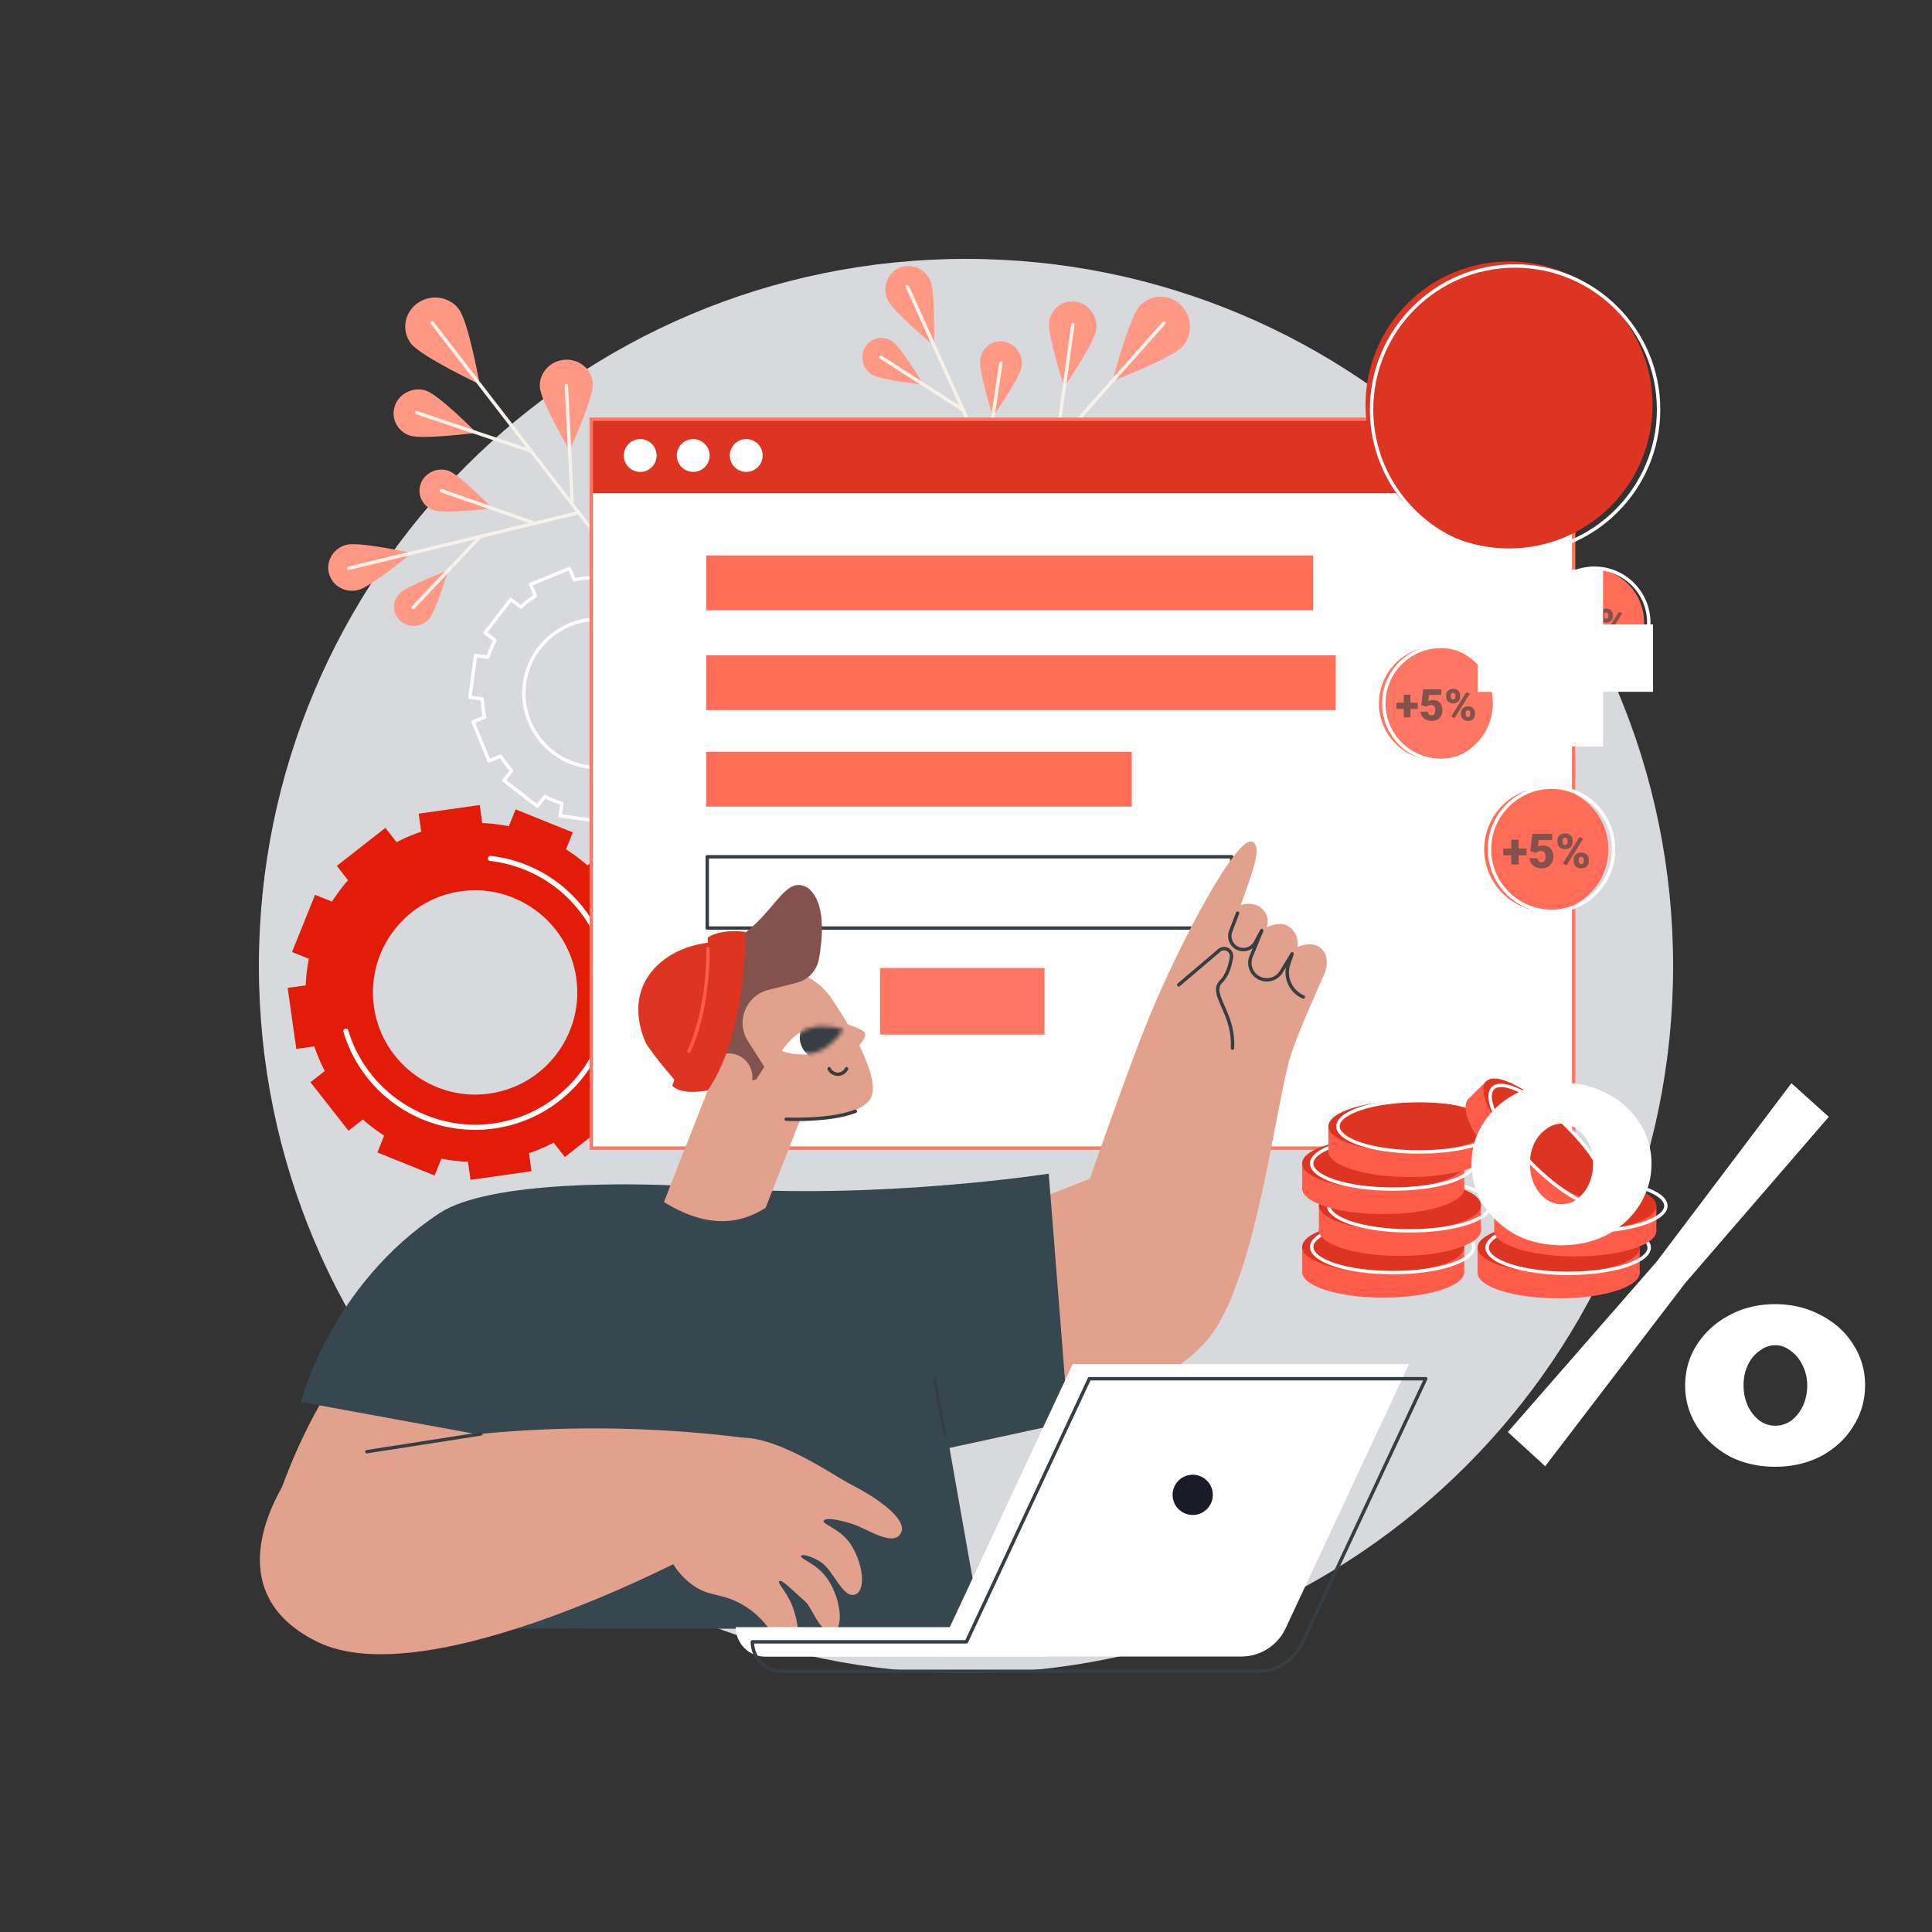 <svg xmlns="http://www.w3.org/2000/svg" width="470" height="470" fill="none"><rect width="100%" height="100%" fill="#333333" stroke="none"/><path fill="#D8D9DC" d="M235 407.02c95.005 0 172.02-77.016 172.02-172.02S330.005 62.98 235 62.98c-95.004 0-172.02 77.016-172.02 172.02S139.997 407.02 235 407.02Z"/><path fill="#fff" d="M146.432 200.267c-.019 0-.038 0-.057-.004l-10.159-1.376a.413.413 0 0 1-.355-.466l.361-2.662a28.304 28.304 0 0 1-3.531-1.476l-1.643 2.124a.415.415 0 0 1-.581.076l-8.11-6.272a.42.42 0 0 1-.158-.275.422.422 0 0 1 .082-.306l1.647-2.13a29.142 29.142 0 0 1-2.316-3.042l-2.491 1.021a.416.416 0 0 1-.541-.226l-3.888-9.486a.417.417 0 0 1 .225-.542l2.484-1.019a28.432 28.432 0 0 1-.483-3.795l-2.662-.361a.416.416 0 0 1-.356-.467l1.376-10.159a.415.415 0 0 1 .467-.355l2.662.361a28.392 28.392 0 0 1 1.476-3.531l-2.125-1.641a.424.424 0 0 1-.158-.275.423.423 0 0 1 .083-.306l6.272-8.111a.418.418 0 0 1 .581-.075l2.13 1.647a28.882 28.882 0 0 1 3.041-2.316l-1.02-2.491a.417.417 0 0 1 0-.318.417.417 0 0 1 .225-.223l9.487-3.888a.415.415 0 0 1 .541.225l1.019 2.484a28.447 28.447 0 0 1 3.796-.483l.361-2.662a.415.415 0 0 1 .466-.356l10.16 1.376a.417.417 0 0 1 .355.467l-.361 2.662c1.205.411 2.389.906 3.531 1.476l1.641-2.125a.42.42 0 0 1 .274-.158.426.426 0 0 1 .307.083l8.11 6.272a.42.42 0 0 1 .158.274.426.426 0 0 1-.083.307l-1.647 2.13c.837.96 1.615 1.979 2.316 3.041l2.491-1.02a.416.416 0 0 1 .542.225l3.888 9.487a.416.416 0 0 1-.226.541l-2.483 1.019c.246 1.252.408 2.527.483 3.796l2.662.361a.415.415 0 0 1 .355.466l-1.376 10.159a.413.413 0 0 1-.466.356l-2.662-.361a28.66 28.66 0 0 1-1.476 3.53l2.124 1.642a.416.416 0 0 1 .076.581l-6.272 8.11a.416.416 0 0 1-.581.075l-2.13-1.647a28.593 28.593 0 0 1-3.042 2.316l1.021 2.491a.414.414 0 0 1-.226.542l-9.486 3.888a.417.417 0 0 1-.542-.226l-1.019-2.483a28.39 28.39 0 0 1-3.795.483l-.361 2.662a.414.414 0 0 1-.412.359h.004Zm-9.693-2.147 9.337 1.265.352-2.59a.415.415 0 0 1 .391-.359 27.637 27.637 0 0 0 4.35-.555.416.416 0 0 1 .469.248l.99 2.418 8.72-3.574-.993-2.423a.415.415 0 0 1 .16-.506 28.075 28.075 0 0 0 3.487-2.655.415.415 0 0 1 .53-.019l2.072 1.602 5.764-7.454-2.066-1.598a.413.413 0 0 1-.115-.517 27.577 27.577 0 0 0 1.692-4.046.417.417 0 0 1 .45-.282l2.59.352 1.266-9.338-2.591-.352a.415.415 0 0 1-.359-.391 27.652 27.652 0 0 0-.555-4.35.413.413 0 0 1 .249-.468l2.417-.991-3.574-8.719-2.423.992a.414.414 0 0 1-.506-.16 28.119 28.119 0 0 0-2.654-3.487.414.414 0 0 1-.019-.53l1.602-2.072-7.455-5.764-1.598 2.066a.413.413 0 0 1-.517.115 27.832 27.832 0 0 0-4.045-1.692.415.415 0 0 1-.282-.449l.351-2.591-9.338-1.265-.351 2.59a.415.415 0 0 1-.391.359c-1.455.068-2.92.256-4.351.555a.415.415 0 0 1-.468-.248l-.99-2.418-8.72 3.574.993 2.423a.415.415 0 0 1-.16.506 28.272 28.272 0 0 0-3.487 2.655.415.415 0 0 1-.531.018l-2.071-1.601-5.764 7.454 2.068 1.598c.157.122.206.34.114.517a27.797 27.797 0 0 0-1.692 4.046.413.413 0 0 1-.449.282l-2.591-.352-1.265 9.338 2.591.352a.416.416 0 0 1 .359.391c.067 1.455.255 2.919.554 4.35a.413.413 0 0 1-.248.468l-2.418.991 3.574 8.719 2.424-.992a.411.411 0 0 1 .505.159 28.16 28.16 0 0 0 2.655 3.488.415.415 0 0 1 .019.53l-1.602 2.072 7.454 5.764 1.598-2.068a.413.413 0 0 1 .517-.115 27.567 27.567 0 0 0 4.046 1.69c.19.062.308.252.282.45l-.352 2.59-.001.004Zm8.798-10.983c-1.036 0-2.081-.086-3.128-.263-9.562-1.608-16.276-10.421-15.281-20.067.528-5.135 3.078-9.68 7.176-12.801 4.098-3.121 9.159-4.369 14.248-3.514 9.562 1.607 16.276 10.421 15.281 20.067-.528 5.134-3.077 9.68-7.176 12.801-3.256 2.48-7.118 3.777-11.12 3.777Zm-.111-36.077c-3.822 0-7.511 1.239-10.62 3.606-3.914 2.981-6.349 7.322-6.855 12.227-.949 9.212 5.462 17.629 14.593 19.165 4.862.818 9.695-.374 13.609-3.356 3.914-2.982 6.349-7.322 6.855-12.226.949-9.212-5.462-17.628-14.593-19.164-1-.168-1.998-.252-2.989-.252Z"/><path fill="#E21C08" d="m101.85 197.945.62 4.388a40.76 40.76 0 0 0-5.991 2.55l-2.73-3.486-11.81 9.248 2.735 3.493a41.434 41.434 0 0 0-3.91 5.2l-4.117-1.656-5.606 13.912 4.107 1.652a40.878 40.878 0 0 0-.783 6.462l-4.388.622 2.101 14.846 4.388-.622a40.919 40.919 0 0 0 2.548 5.99l-3.488 2.73 9.246 11.804 3.495-2.737a41.58 41.58 0 0 0 5.2 3.908l-1.658 4.117 13.912 5.599 1.654-4.108c2.11.427 4.27.692 6.464.782l.62 4.386 14.85-2.107-.62-4.388a40.912 40.912 0 0 0 5.992-2.549l2.729 3.485 11.81-9.247-2.735-3.493a41.475 41.475 0 0 0 3.91-5.201l4.118 1.657 5.606-13.912-4.108-1.653c.429-2.109.694-4.267.784-6.461l4.388-.623-2.102-14.846-4.388.622a40.838 40.838 0 0 0-2.547-5.989l3.487-2.73-9.246-11.805-3.495 2.738a41.578 41.578 0 0 0-5.2-3.909l1.658-4.117-13.912-5.599-1.654 4.108a41.04 41.04 0 0 0-6.463-.782l-.621-4.386-14.85 2.107Zm11.054 18.783c12.944-1.417 24.924 7.586 27.159 20.41 2.468 14.16-7.514 27.435-21.808 28.999-12.944 1.417-24.923-7.586-27.158-20.41-2.469-14.16 7.514-27.434 21.807-28.999Z"/><path fill="#fff" d="M115.563 274.858a33.406 33.406 0 0 1-18.138-5.35c-6.685-4.324-11.615-10.886-13.876-18.475a.621.621 0 0 1 1.19-.356c4.075 13.672 16.901 22.933 30.892 22.935 1.475 0 2.964-.104 4.457-.314 17.574-2.493 29.847-18.815 27.362-36.384-2.055-14.516-13.653-25.809-28.204-27.459a.621.621 0 1 1 .141-1.235c15.115 1.714 27.16 13.443 29.296 28.521 2.583 18.247-10.165 35.199-28.418 37.788a33.48 33.48 0 0 1-4.7.333l-.002-.004Z"/><path fill="#FF9986" d="M80.01 139.415c-.753-3.047 1.193-6.138 4.348-6.899 3.152-.763 15.835 2.019 15.835 2.019s-9.959 8.257-13.111 9.02c-3.153.763-6.32-1.09-7.073-4.138v-.002Z"/><path fill="#F7F1EB" d="M84.884 138.652a.415.415 0 0 1-.096-.818l55.78-13.489a.415.415 0 1 1 .193.807l-55.78 13.489a.465.465 0 0 1-.097.011Z"/><path fill="#FF9986" d="M97.4 151.07c-1.962-1.741-2.08-4.708-.264-6.627 1.816-1.922 11.891-5.665 11.891-5.665s-2.97 10.045-4.786 11.965c-1.817 1.921-4.88 2.066-6.842.327Z"/><path fill="#F7F1EB" d="M100.522 148.182a.415.415 0 0 1-.301-.699l16.326-17.257a.416.416 0 0 1 .587-.017.418.418 0 0 1 .017.587l-16.326 17.256a.41.41 0 0 1-.301.13h-.002Z"/><path fill="#FF9986" d="M105.476 124.122c2.72.949 14.31-.436 14.31-.436s-7.935-8.201-10.656-9.15c-2.72-.95-5.743.426-6.753 3.074-1.009 2.647.378 5.561 3.097 6.51l.002.002Z"/><path fill="#F7F1EB" d="M129.894 127.63a.438.438 0 0 1-.137-.023l-22.524-7.862a.416.416 0 0 1-.256-.528.413.413 0 0 1 .528-.254l22.525 7.862a.414.414 0 0 1-.136.807v-.002Z"/><path fill="#FF9986" d="M111.595 75.148c2.374 3.078 5.1 18.349 5.1 18.349s-14.316-6.817-16.69-9.895c-2.375-3.077-1.704-7.463 1.496-9.798s7.719-1.734 10.094 1.344Z"/><path fill="#F7F1EB" d="M147.159 133.396a.42.42 0 0 1-.329-.162l-41.988-54.42a.414.414 0 1 1 .656-.506l41.988 54.42a.414.414 0 0 1-.329.668h.002Z"/><path fill="#FF9986" d="M103.703 95.055c3.094 1.038 12.201 10.22 12.201 10.22s-13.111 1.724-16.206.684c-3.094-1.038-4.707-4.322-3.602-7.332 1.106-3.011 4.51-4.61 7.605-3.572h.002Z"/><path fill="#F7F1EB" d="M129.228 110.161a.403.403 0 0 1-.132-.023l-27.809-9.332a.414.414 0 0 1 .263-.786l27.809 9.333a.414.414 0 0 1-.131.806v.002Z"/><path fill="#FF9986" d="M131.324 94.123c.173 3.45 7.244 15.461 7.244 15.461s5.826-12.756 5.653-16.206c-.173-3.45-3.202-6.08-6.762-5.873-3.561.205-6.308 3.17-6.135 6.62v-.002Z"/><path fill="#F7F1EB" d="M139.212 122.821a.415.415 0 0 1-.414-.393l-1.436-28.57a.414.414 0 1 1 .827-.042l1.436 28.57a.414.414 0 0 1-.393.435h-.02Z"/><path fill="#FF9986" d="M218.683 65.191c2.856-1.306 6.253.032 7.589 2.987 1.337 2.958.963 15.935.963 15.935s-9.966-8.247-11.303-11.203c-1.336-2.957-.105-6.412 2.751-7.719Z"/><path fill="#F7F1EB" d="M244.384 122.469a.413.413 0 0 1-.378-.244l-23.635-52.294a.417.417 0 0 1 .206-.55.417.417 0 0 1 .549.207l23.636 52.295a.417.417 0 0 1-.378.586Z"/><path fill="#FF9986" d="M210.47 84.444c1.344-2.25 4.238-2.92 6.464-1.49 2.226 1.426 7.777 10.627 7.777 10.627s-10.421-1.05-12.647-2.476c-2.225-1.427-2.938-4.41-1.594-6.66Z"/><path fill="#F7F1EB" d="M234.289 100.142a.403.403 0 0 1-.224-.066l-19.994-12.829a.418.418 0 0 1-.126-.573.418.418 0 0 1 .574-.126l19.994 12.83c.191.123.248.379.126.573a.41.41 0 0 1-.35.189v.002Z"/><path fill="#FF9986" d="M238.45 87.366c-.427 2.848 3.091 13.98 3.091 13.98s6.58-9.323 7.006-12.172c.427-2.848-1.488-5.563-4.277-6.063-2.788-.498-5.393 1.407-5.82 4.255Z"/><path fill="#F7F1EB" d="M239.957 112.347c-.02 0-.041 0-.062-.003a.415.415 0 0 1-.347-.472l3.532-23.594a.414.414 0 1 1 .82.124l-3.533 23.594a.414.414 0 0 1-.41.353v-.002Z"/><path fill="#FF9986" d="M287.709 84.262c-2.581 2.904-17.078 8.426-17.078 8.426s4.032-15.335 6.614-18.24c2.581-2.904 7.016-3.062 9.905-.353 2.89 2.71 3.14 7.262.559 10.167Z"/><path fill="#F7F1EB" d="M237.503 130.384a.414.414 0 0 1-.308-.69l45.656-51.382a.414.414 0 0 1 .618.55l-45.656 51.383a.413.413 0 0 1-.31.139Z"/><path fill="#FF9986" d="M266.68 80.214c-.444 3.234-7.77 13.891-7.77 13.891s-4.134-12.56-3.689-15.795c.444-3.234 3.371-5.43 6.535-4.903 3.164.526 5.369 3.573 4.924 6.807Z"/><path fill="#F7F1EB" d="M256.998 108.441c-.019 0-.038 0-.056-.004a.413.413 0 0 1-.354-.466l3.995-29.061a.413.413 0 1 1 .82.113l-3.995 29.061a.415.415 0 0 1-.41.357Z"/><path fill="#FF9986" d="M272.737 107.179c-3.358.812-13.842 9.996-13.842 9.996s13.616 3.35 16.974 2.538c3.358-.812 5.377-4.277 4.512-7.738-.865-3.461-4.288-5.608-7.646-4.796h.002Z"/><path fill="#F7F1EB" d="M246.414 120.608a.415.415 0 0 1-.097-.818l27.805-6.728a.414.414 0 0 1 .195.804l-27.805 6.729a.467.467 0 0 1-.098.011v.002Z"/><path fill="#fff" d="M382.822 101.986H143.836v177.318h238.986V101.986Z"/><path fill="#DD3522" d="M382.759 101.986H144.07v17.996h238.689v-17.996Z"/><path fill="#FF7662" d="M383.236 279.718H143.42V101.571h239.815v178.147h.001Zm-238.987-.829h238.157V102.4H144.249v176.489Z"/><path fill="#fff" d="M159.705 111.299a3.99 3.99 0 1 0-7.922-.976 3.99 3.99 0 0 0 7.922.976ZM172.325 112.336a3.991 3.991 0 1 0-7.375-3.056 3.991 3.991 0 0 0 7.375 3.056ZM185.223 112.336a3.992 3.992 0 1 0-7.377-3.054 3.992 3.992 0 0 0 7.377 3.054ZM299.633 208.428h-127.58v17.348h127.58v-17.348Z"/><path fill="#363E44" d="M299.633 226.192H172.052a.413.413 0 0 1-.413-.414V208.43c0-.23.186-.414.413-.414h127.581c.229 0 .413.186.413.414v17.348c0 .23-.186.414-.413.414Zm-127.167-.829h126.753v-16.522H172.466v16.522Z"/><path fill="#FF6C58" d="M275.332 182.89H171.795v13.326h103.537V182.89Z"/><path fill="#FF7662" d="M254.102 235.496H214.1v16.187h40.002v-16.187Z"/><path fill="#FF6C58" d="M319.443 135.134H171.795v13.326h147.648v-13.326ZM324.949 159.42H171.795v13.325h153.154V159.42Z"/><path fill="#E2A18D" d="M289.464 330.119s-21.315 11.904-64.412 16.937c-47.76 5.577-1.192-44.117-1.192-44.117s34.532-13.511 51.98-20.379c14.944-5.882 13.624 47.559 13.624 47.559Z"/><path fill="#E2A18D" d="M257.426 309.119s15.012-44.385 22.228-61.886c7.578-18.378 21.437-44.409 25.051-42.42 2.056 1.132.9 5.074-2.892 15.403.713-.331 3.121-.795 4.858.568 2.57 2.017 1.512 4.544 1.523 4.811.233-.132 2.965-1.489 4.912-.429 2.194 1.194 2.738 3.245 2.559 5.2.588-.308 3.296-1.203 5.115-.092 2.367 1.446 2.319 4.516 1.414 6.621-1.658 3.86-6.454 14.296-8.285 20.139-3.606 11.498-8.466 55.922-20.53 69.291-21.554 23.884-39.765-5.602-35.951-17.202l-.002-.004Z"/><path fill="#363E44" d="M299.823 255.385h-.022a.413.413 0 0 1-.391-.436c.233-4.27-1.168-7.454-2.294-10.011-1.164-2.643-2.083-4.73-.312-6.486 1.147-1.138 1.964-3.093 2.365-5.659.109-.699-.288-1.192-.694-1.421-.412-.231-1.047-.312-1.594.152l-9.844 8.362a.413.413 0 0 1-.584-.047.413.413 0 0 1 .047-.584l9.843-8.363a2.214 2.214 0 0 1 2.536-.244 2.196 2.196 0 0 1 1.108 2.271c-.435 2.781-1.311 4.839-2.6 6.119-1.305 1.294-.732 2.798.487 5.563 1.161 2.64 2.607 5.924 2.363 10.391a.415.415 0 0 1-.414.391v.002ZM317.061 242.945a.415.415 0 0 1-.163-.034c-2.993-1.28-4.644-4.495-4.048-7.616l-.782 1.292a4.54 4.54 0 0 1-5.503 1.891 4.501 4.501 0 0 1-2.549-2.442 4.512 4.512 0 0 1-.034-3.534l.76-1.85a3.729 3.729 0 0 1-3.969.363 3.717 3.717 0 0 1-1.767-4.627l1.684-4.422a.416.416 0 0 1 .777.295l-1.685 4.422a2.885 2.885 0 0 0 1.373 3.595 2.896 2.896 0 0 0 3.859-1.192l1.553-2.871a.414.414 0 0 1 .749.355l-2.563 6.246a3.696 3.696 0 0 0 .028 2.891 3.69 3.69 0 0 0 2.085 1.997 3.709 3.709 0 0 0 4.497-1.546l2.628-4.337a.417.417 0 0 1 .531-.16.418.418 0 0 1 .216.512l-.844 2.438c-1.034 2.986.432 6.298 3.335 7.539a.414.414 0 0 1-.164.795h-.004Z"/><path fill="#E2A18D" d="M65.21 372.129c.96-2.402 12.455-50.092 50.328-67.477 0 0 5.386 40.61 5.386 42.052 0 1.442-18.723 30.763-18.723 30.763l-36.991-5.338Z"/><path fill="#37474F" d="M255.131 285.521s-42.18 6.532-82.139 3.392c-18.8-1.478-54.116-1.639-66.02 6.178-26.613 17.474-33.763 45.968-33.763 45.968l46.248 8.471-6.539 46.682h125.848l-7.78-43.969 28.909-6.272-4.766-60.448.002-.002Z"/><path fill="#363E44" d="M229.856 349.24a.413.413 0 0 1-.406-.336l-2.544-13.427a.414.414 0 1 1 .816-.154l2.543 13.427a.414.414 0 0 1-.407.492l-.002-.002Z"/><path fill="#E2A18D" d="M207.141 361.21c-4.61-2.329-22.231-15.089-31.25-10.464-9.082 4.657-13.541 15.031-14.372 25.213l.08.101c.972 2.657 2.835 6.479 6.573 9.291 4.26 3.206 6.877 2.029 11.9 4.71 8.477 4.527 9.261 12.579 12.472 11.453 2.205-.773 1.952-5.484.604-9.722-1.384-4.35-4.108-6.58-3.593-7.123.564-.596 3.038 2.029 6.415 5.008 1.567 1.384 3.536 7.842 6.704 7.231 2.524-.487 2.158-7.714-1.431-12.903-2.538-3.669-6.725-4.773-6.366-5.504.269-.549 2.749.169 4.7 1.427 3.221 2.073 5.306 8.657 8.21 8.037 2.847-.608 2.414-6.913-.584-11.893-2.529-4.2-7.255-5.208-6.814-6.118.311-.641 2.522-.631 6.934.765 3.683 1.166 10.095 5.811 11.891 2.134 1.51-3.092-5.11-8.129-12.07-11.643h-.003Z"/><path fill="#E2A18D" d="M71.011 358.037s-21.133 27.989 6.23 41.392c27.364 13.404 93.486-22.445 93.486-22.445l10.103-27.236c-36.702-4.602-76.883-2.318-109.819 8.287v.002Z"/><path fill="#363E44" d="M89.255 353.568a.415.415 0 0 1-.064-.825l27.747-4.328a.417.417 0 0 1 .474.346.417.417 0 0 1-.346.474l-27.747 4.328a.482.482 0 0 1-.064.005Z"/><path fill="#E2A18D" d="M161.518 292.42c8.692 5.392 16.988 6.407 24.739 1.393l11.756-29.971-21.908-8.613-14.588 37.193.001-.002Z"/><path fill="#E2A18D" d="M211.959 266.846c-2.564 6.042-20.832 5.173-20.832 5.173l-16.832-10.881c-4.833-7.868-2.382-18.17 5.476-23.009 7.859-4.839 18.148-2.384 22.982 5.484 0 0 11.817 17.078 9.206 23.233Z"/><path fill="#E2A18D" d="M203.418 248.366s6.563 1.727 7.029 2.964c.557 1.476-3.393 5.018-3.393 5.018s-3.523-8.039-3.636-7.982Z"/><path fill="#fff" d="M190.203 255.663s1.594-2.75 4.465-4.517c.611-.376 2.467 5.228 1.715 5.309-3.3.351-6.182-.79-6.182-.79l.002-.002Z"/><mask id="a" width="16" height="8" x="190" y="249" maskUnits="userSpaceOnUse" style="mask-type:luminance"><path fill="#fff" d="M190.203 255.663s2.344-4.044 6.469-5.478c4.125-1.433 8.468.288 8.468.288s-2.345 4.044-6.469 5.478c-4.125 1.433-8.468-.288-8.468-.288Z"/></mask><g mask="url(#a)"><path fill="#363E44" d="M194.714 250.944a5.708 5.708 0 0 1 6.877-4.235 5.715 5.715 0 0 1 4.23 6.886 5.71 5.71 0 0 1-6.877 4.236 5.715 5.715 0 0 1-4.23-6.887Z"/></g><path fill="#363E44" d="M203.824 261.745h-.066a2.777 2.777 0 0 1-2.437-1.607.416.416 0 0 1 .754-.348 1.944 1.944 0 0 0 1.706 1.126 1.931 1.931 0 0 0 1.786-1.101.413.413 0 1 1 .746.359 2.768 2.768 0 0 1-2.487 1.571h-.002ZM193.718 272.726a55.97 55.97 0 0 1-2.459-.047.414.414 0 1 1 .039-.829c.105.006 10.601.472 16.629-1.904a.414.414 0 0 1 .304.771c-4.429 1.746-10.981 2.009-14.513 2.009Z"/><path fill="#84524D" d="M193.806 239.086a7.31 7.31 0 0 0 5.412-5.783c.91-5.044 1.585-12.846-1.904-16.584-.664-.71-1.266-1.079-2.132-1.306-4.823-1.265-7.345 7.7-16.494 13.267-8.813 5.364-16.352 3.051-18.905 8.796-1.122 2.527-.583 5.103-.475 5.731 1.419 8.315 9.11 10.432 9.11 10.432s-5.147-.951-5.482 5.982c-.335 6.933 21.007 3.017 21.007 3.017l1.995-3.109-3.978-6.249c-3.025-4.753-.515-11.075 4.942-12.453l6.902-1.741h.002Z"/><path fill="#E2A18D" d="M171.569 262.894a5.763 5.763 0 0 0 6.555 4.847 5.767 5.767 0 0 0 4.841-6.563 5.763 5.763 0 0 0-6.555-4.847 5.767 5.767 0 0 0-4.841 6.563Z"/><path fill="#DD3522" d="M181.3 226.7s.53 24.574-9.135 38.57c-7.07 1.222-8.606-1.169-8.606-1.169s9.383-26.115 8.602-36.023c3.505-2.297 9.141-1.378 9.141-1.378h-.002Z"/><path fill="#DD3522" d="M172.661 229.281c-7.911.812-14.502 5.268-16.626 11.547-2.044 6.041.652 11.985 1.043 12.818 0 0 .891 1.895 7.516 9.691 0 0 10.782-24.697 8.067-34.056Z"/><path fill="#FF5D4A" d="M167.604 256.15a.413.413 0 0 1-.376-.586c4.969-10.829 4.596-24.692 4.593-24.829a.413.413 0 1 1 .827-.027c.004.141.38 14.198-4.668 25.202a.415.415 0 0 1-.376.242v-.002Z"/><path fill="#fff" d="M312.759 396.111a11.912 11.912 0 0 1-10.792 6.873h-74.248l33.251-71.154h81.827l-30.04 64.281h.002Z"/><path fill="#fff" d="M178.984 395.84a7.174 7.174 0 0 0 7.171 7.178h68.464l3.354-7.178h-78.989Z"/><path fill="#191C26" d="M290.152 368.55c2.7 0 4.889-2.192 4.889-4.896a4.892 4.892 0 0 0-4.889-4.895 4.893 4.893 0 0 0-4.89 4.895 4.893 4.893 0 0 0 4.89 4.896Z"/><path fill="#363E44" d="M258.663 407.002h-68.464c-4.181 0-7.584-3.407-7.584-7.592 0-.229.186-.413.414-.413h51.813l29.801-63.772a.413.413 0 0 1 .376-.239h81.827a.414.414 0 0 1 .376.591l-30.04 64.281c-2.019 4.32-6.402 7.112-11.165 7.112h-47.203a.365.365 0 0 1-.149.033l-.002-.001Zm-75.206-7.178c.215 3.536 3.157 6.349 6.742 6.349h68.331a.347.347 0 0 1 .148-.034h47.337a11.54 11.54 0 0 0 10.415-6.635l29.764-63.69h-80.911l-29.802 63.771a.412.412 0 0 1-.376.239h-51.649.001Z"/><path fill="#FF5D4A" d="M336.491 315.684c10.89 0 19.717-2.795 19.717-6.242s-8.827-6.241-19.717-6.241c-10.89 0-19.718 2.794-19.718 6.241 0 3.447 8.828 6.242 19.718 6.242Z"/><path fill="#FF5D4A" d="M356.206 303.225h-39.433v6.432h39.433v-6.432Z"/><path fill="#DD3522" d="M336.491 309.589c10.89 0 19.717-2.794 19.717-6.241 0-3.448-8.827-6.242-19.717-6.242-10.89 0-19.718 2.794-19.718 6.242 0 3.447 8.828 6.241 19.718 6.241Z"/><path fill="#fff" d="M338.813 310.003c-11.288 0-20.131-2.924-20.131-6.657 0-3.734 8.843-6.658 20.131-6.658 11.287 0 20.131 2.924 20.131 6.658 0 3.733-8.844 6.657-20.131 6.657Zm0-12.484c-11.547 0-19.302 3.014-19.302 5.828 0 2.815 7.757 5.828 19.302 5.828s19.302-3.013 19.302-5.828c0-2.814-7.757-5.828-19.302-5.828Z"/><path fill="#FF5D4A" d="M340.555 305.524c10.89 0 19.718-2.794 19.718-6.241 0-3.448-8.828-6.242-19.718-6.242-10.889 0-19.717 2.794-19.717 6.242 0 3.447 8.828 6.241 19.717 6.241Z"/><path fill="#FF5D4A" d="M360.273 293.064H320.84v6.431h39.433v-6.431Z"/><path fill="#DD3522" d="M340.555 299.428c10.89 0 19.718-2.795 19.718-6.242s-8.828-6.242-19.718-6.242c-10.889 0-19.717 2.795-19.717 6.242s8.828 6.242 19.717 6.242Z"/><path fill="#fff" d="M342.879 299.843c-11.287 0-20.131-2.923-20.131-6.655s8.844-6.657 20.131-6.657c11.288 0 20.131 2.923 20.131 6.657s-8.843 6.655-20.131 6.655Zm0-12.483c-11.547 0-19.302 3.013-19.302 5.828 0 2.814 7.757 5.828 19.302 5.828s19.302-3.014 19.302-5.828c0-2.815-7.757-5.828-19.302-5.828Z"/><path fill="#FF5D4A" d="M336.491 295.365c10.89 0 19.717-2.795 19.717-6.242s-8.827-6.242-19.717-6.242c-10.89 0-19.718 2.795-19.718 6.242s8.828 6.242 19.718 6.242Z"/><path fill="#FF5D4A" d="M356.206 282.904h-39.433v6.431h39.433v-6.431Z"/><path fill="#DD3522" d="M336.491 289.268c10.89 0 19.717-2.795 19.717-6.242s-8.827-6.241-19.717-6.241c-10.89 0-19.718 2.794-19.718 6.241 0 3.447 8.828 6.242 19.718 6.242Z"/><path fill="#fff" d="M338.813 289.683c-11.288 0-20.131-2.923-20.131-6.657 0-3.733 8.843-6.657 20.131-6.657 11.287 0 20.131 2.924 20.131 6.657 0 3.734-8.844 6.657-20.131 6.657Zm0-12.483c-11.547 0-19.302 3.014-19.302 5.828 0 2.814 7.757 5.828 19.302 5.828s19.302-3.014 19.302-5.828c0-2.814-7.757-5.828-19.302-5.828Z"/><path fill="#FF5D4A" d="M342.88 286.329c10.889 0 19.717-2.794 19.717-6.241 0-3.447-8.828-6.242-19.717-6.242-10.89 0-19.718 2.795-19.718 6.242s8.828 6.241 19.718 6.241Z"/><path fill="#FF5D4A" d="M362.595 273.869h-39.433v6.432h39.433v-6.432Z"/><path fill="#DD3522" d="M342.88 280.233c10.889 0 19.717-2.795 19.717-6.242s-8.828-6.241-19.717-6.241c-10.89 0-19.718 2.794-19.718 6.241 0 3.447 8.828 6.242 19.718 6.242Z"/><path fill="#fff" d="M345.201 280.648c-11.287 0-20.131-2.923-20.131-6.655s8.844-6.657 20.131-6.657c11.288 0 20.131 2.923 20.131 6.657s-8.843 6.655-20.131 6.655Zm0-12.483c-11.547 0-19.302 3.014-19.302 5.828 0 2.814 7.757 5.828 19.302 5.828s19.302-3.014 19.302-5.828c0-2.814-7.757-5.828-19.302-5.828Z"/><path fill="#FF5D4A" d="M379.163 315.861c10.889 0 19.717-2.795 19.717-6.242s-8.828-6.242-19.717-6.242c-10.89 0-19.718 2.795-19.718 6.242s8.828 6.242 19.718 6.242Z"/><path fill="#FF5D4A" d="M398.878 303.4h-39.433v6.431h39.433V303.4Z"/><path fill="#DD3522" d="M379.163 309.764c10.889 0 19.717-2.795 19.717-6.242s-8.828-6.241-19.717-6.241c-10.89 0-19.718 2.794-19.718 6.241 0 3.447 8.828 6.242 19.718 6.242Z"/><path fill="#fff" d="M381.485 310.179c-11.29 0-20.131-2.923-20.131-6.657 0-3.733 8.843-6.657 20.131-6.657 11.287 0 20.131 2.924 20.131 6.657 0 3.734-8.844 6.657-20.131 6.657Zm0-12.483c-11.547 0-19.302 3.014-19.302 5.828 0 2.815 7.756 5.828 19.302 5.828 11.545 0 19.302-3.013 19.302-5.828 0-2.814-7.757-5.828-19.302-5.828Z"/><path fill="#FF5D4A" d="M383.227 305.651c10.89 0 19.718-2.787 19.718-6.225 0-3.438-8.828-6.225-19.718-6.225-10.889 0-19.717 2.787-19.717 6.225 0 3.438 8.828 6.225 19.717 6.225Z"/><path fill="#FF5D4A" d="M402.943 293.224H363.51v6.412h39.433v-6.412Z"/><path fill="#DD3522" d="M383.227 299.57c10.89 0 19.718-2.786 19.718-6.224s-8.828-6.225-19.718-6.225c-10.889 0-19.717 2.787-19.717 6.225 0 3.438 8.828 6.224 19.717 6.224Z"/><path fill="#fff" d="M385.549 299.986c-11.289 0-20.131-2.916-20.131-6.638 0-3.723 8.844-6.639 20.131-6.639 11.288 0 20.131 2.916 20.131 6.639 0 3.722-8.843 6.638-20.131 6.638Zm0-12.449c-11.547 0-19.302 3.004-19.302 5.809s7.757 5.809 19.302 5.809 19.302-3.004 19.302-5.809-7.757-5.809-19.302-5.809Z"/><path fill="#FF5D4A" d="M384.975 295.347c2.449-2.427-1.779-10.663-9.443-18.397-7.663-7.733-15.861-12.035-18.309-9.609-2.449 2.426 1.779 10.663 9.442 18.396 7.664 7.734 15.862 12.036 18.31 9.61Z"/><path fill="#FF5D4A" d="m361.639 262.95-4.569 4.527 27.754 28.007 4.569-4.527-27.754-28.007Z"/><path fill="#DD3522" d="M389.307 291.057c2.449-2.426-1.779-10.663-9.443-18.396-7.663-7.734-15.861-12.036-18.309-9.61-2.449 2.427 1.779 10.663 9.442 18.397 7.664 7.733 15.862 12.035 18.31 9.609Z"/><path fill="#fff" d="M389.005 293.794c-3.739 0-10.316-3.984-16.666-10.393-3.736-3.77-6.785-7.78-8.586-11.291-1.873-3.649-2.175-6.381-.85-7.691 2.653-2.627 10.953 1.596 18.898 9.614 3.735 3.769 6.785 7.779 8.588 11.291 1.872 3.649 2.175 6.381.849 7.691-.532.527-1.293.779-2.231.779h-.002Zm-23.853-29.34c-.728 0-1.296.183-1.668.551-1.03 1.021-.664 3.471 1.006 6.725 1.763 3.438 4.76 7.375 8.437 11.086 8.126 8.201 15.725 11.589 17.725 9.609 1.03-1.021.664-3.471-1.006-6.725-1.763-3.438-4.762-7.375-8.439-11.086-6.612-6.674-12.876-10.16-16.057-10.16h.002Z"/><path fill="#DD3522" d="M391.789 123.2c13.634-13.634 13.634-35.739 0-49.373-13.634-13.633-35.738-13.633-49.372 0-13.634 13.634-13.634 35.739 0 49.373s35.738 13.634 49.372 0Z"/><path fill="#fff" d="M368.575 134.945c-19.479 0-35.327-15.849-35.327-35.327 0-19.48 15.848-35.328 35.327-35.328s35.327 15.849 35.327 35.328c0 19.478-15.848 35.327-35.327 35.327Zm0-69.825c-19.022 0-34.498 15.476-34.498 34.498 0 19.021 15.476 34.498 34.498 34.498s34.498-15.477 34.498-34.498c0-19.022-15.476-34.498-34.498-34.498Z"/><path fill="#FF6C58" d="M391.079 209.036c1.336-8.231-4.253-15.987-12.484-17.323-8.231-1.336-15.986 4.254-17.322 12.484-1.336 8.231 4.253 15.987 12.484 17.323 8.231 1.336 15.986-4.254 17.322-12.484Z"/><path fill="#fff" d="M377.451 222.116c-8.554 0-15.513-6.959-15.513-15.513s6.959-15.514 15.513-15.514 15.514 6.96 15.514 15.514c0 8.554-6.96 15.513-15.514 15.513Zm0-30.196c-8.097 0-14.684 6.587-14.684 14.685 0 8.097 6.587 14.684 14.684 14.684s14.685-6.587 14.685-14.684c0-8.098-6.588-14.685-14.685-14.685Z"/><path fill="#84524D" d="M369.433 206.44h1.935v1.639h-1.935v2.218h-1.788v-2.218h-1.94v-1.639h1.94v-2.157h1.788v2.157ZM372.275 207.09l.506-4.226h4.828v1.487h-3.274l-.188 1.641a2.24 2.24 0 0 1 .536-.21c.222-.061.438-.093.649-.093.821 0 1.451.243 1.891.73.44.487.66 1.167.66 2.045 0 .53-.118 1.01-.355 1.438a2.44 2.44 0 0 1-.997.991c-.426.231-.932.346-1.515.346a3.409 3.409 0 0 1-1.459-.319c-.453-.215-.81-.506-1.066-.878a2.147 2.147 0 0 1-.38-1.262h1.918c.019.303.115.542.29.718.172.177.402.267.686.267.643 0 .964-.475.964-1.427 0-.88-.393-1.319-1.18-1.319-.446 0-.779.142-.999.43l-1.521-.357.006-.002ZM378.895 204.454c0-.511.165-.923.5-1.237.332-.314.778-.47 1.338-.47s1.015.156 1.344.468c.329.312.495.735.495 1.267v.408c0 .512-.166.921-.495 1.232-.329.31-.772.464-1.333.464-.56 0-1.003-.154-1.342-.462-.338-.309-.507-.732-.507-1.268v-.402Zm1.231.434c0 .196.054.354.163.476a.58.58 0 0 0 .454.182c.396 0 .596-.252.596-.755v-.339a.716.716 0 0 0-.16-.481.555.555 0 0 0-.448-.19.563.563 0 0 0-.442.182c-.109.123-.163.288-.163.499v.426Zm.981 5.62-.891-.448 4.035-6.456.891.448-4.035 6.456Zm1.715-1.408c0-.516.167-.927.502-1.237.334-.311.78-.465 1.336-.465.557 0 1.012.152 1.345.459.332.306.5.733.5 1.282v.397c0 .515-.166.927-.495 1.237-.329.31-.774.464-1.338.464-.564 0-1.004-.154-1.343-.462-.338-.309-.507-.732-.507-1.267v-.408Zm1.226.436c0 .176.06.331.182.464.12.134.269.199.442.199.366 0 .566-.173.596-.518l.005-.581c0-.2-.054-.359-.165-.482a.575.575 0 0 0-.448-.182.563.563 0 0 0-.436.173.684.684 0 0 0-.176.464v.463Z"/><path fill="#FF7662" d="M349.311 184.977c7.652 0 13.855-6.204 13.855-13.856s-6.203-13.855-13.855-13.855c-7.653 0-13.856 6.203-13.856 13.855s6.203 13.856 13.856 13.856Z"/><path fill="#fff" d="M350.496 185.39c-7.868 0-14.269-6.401-14.269-14.269s6.401-14.269 14.269-14.269 14.269 6.401 14.269 14.269-6.401 14.269-14.269 14.269Zm0-27.709c-7.411 0-13.44 6.029-13.44 13.44s6.029 13.44 13.44 13.44 13.44-6.029 13.44-13.44-6.029-13.44-13.44-13.44Z"/><path fill="#84524D" d="M343.137 170.97h1.774v1.504h-1.774v2.036h-1.64v-2.036h-1.78v-1.504h1.78v-1.977h1.64v1.977ZM345.746 171.568l.463-3.876h4.431v1.365h-3.004l-.171 1.506c.126-.074.289-.138.492-.194.203-.056.403-.085.596-.085.754 0 1.331.224 1.737.67.405.445.608 1.071.608 1.876 0 .485-.109.925-.326 1.32-.216.395-.52.697-.913.908-.393.21-.856.317-1.39.317-.475 0-.921-.097-1.338-.293a2.396 2.396 0 0 1-.98-.806 1.959 1.959 0 0 1-.347-1.158h1.759c.017.276.106.496.265.659.16.164.371.245.63.245.59 0 .886-.436.886-1.309 0-.806-.361-1.21-1.083-1.21-.41 0-.715.131-.916.394l-1.395-.329h-.004ZM351.82 169.149c0-.468.153-.846.459-1.136.305-.287.714-.432 1.228-.432.513 0 .932.143 1.233.429.303.285.453.675.453 1.163v.375c0 .468-.15.846-.453 1.129-.303.284-.711.427-1.224.427s-.921-.141-1.231-.425c-.311-.282-.467-.671-.467-1.163v-.371l.002.004Zm1.13.399c0 .178.051.325.151.438.099.112.238.167.417.167.365 0 .547-.231.547-.694v-.31a.659.659 0 0 0-.147-.442.51.51 0 0 0-.411-.173.513.513 0 0 0-.406.168c-.102.112-.151.265-.151.458v.388Zm.901 5.154-.818-.411 3.702-5.924.817.412-3.701 5.923Zm1.573-1.291c0-.472.154-.85.461-1.136.306-.283.716-.426 1.226-.426.509 0 .928.141 1.233.421.304.282.459.673.459 1.177v.364c0 .472-.151.85-.454 1.136-.302.284-.712.427-1.227.427-.515 0-.921-.141-1.232-.425-.31-.282-.466-.671-.466-1.164v-.374Zm1.124.4c0 .162.055.305.168.427a.529.529 0 0 0 .406.184c.336 0 .519-.158.547-.475l.006-.532a.637.637 0 0 0-.151-.442.521.521 0 0 0-.412-.167c-.174 0-.3.052-.4.157a.632.632 0 0 0-.162.427v.425l-.002-.004Z"/><path fill="#FF6C58" d="M386.737 164.694c7.309 0 13.234-5.925 13.234-13.234 0-7.308-5.925-13.233-13.234-13.233-7.308 0-13.233 5.925-13.233 13.233 0 7.309 5.925 13.234 13.233 13.234Z"/><path fill="#fff" d="M387.868 165.109c-7.526 0-13.647-6.123-13.647-13.647 0-7.523 6.123-13.647 13.647-13.647 7.523 0 13.647 6.124 13.647 13.647 0 7.524-6.124 13.647-13.647 13.647Zm0-26.466c-7.069 0-12.818 5.751-12.818 12.817 0 7.067 5.751 12.818 12.818 12.818 7.067 0 12.817-5.751 12.817-12.818 0-7.066-5.75-12.817-12.817-12.817Z"/><path fill="#84524D" d="M380.84 151.316h1.695v1.436h-1.695v1.944h-1.566v-1.944h-1.702v-1.436h1.702v-1.89h1.566v1.89ZM383.331 151.887l.441-3.704h4.232v1.303h-2.868l-.164 1.438c.12-.069.276-.131.47-.184.194-.053.383-.081.57-.081.72 0 1.272.213 1.658.639.385.427.579 1.023.579 1.794 0 .464-.104.883-.31 1.259a2.149 2.149 0 0 1-.873.869c-.374.203-.818.303-1.327.303-.455 0-.88-.094-1.278-.28a2.292 2.292 0 0 1-.935-.771 1.881 1.881 0 0 1-.333-1.106h1.681c.017.265.102.476.254.63.152.156.353.233.602.233.564 0 .846-.417.846-1.25 0-.771-.344-1.156-1.034-1.156-.391 0-.683.126-.877.378l-1.332-.314h-.002ZM389.135 149.576c0-.447.146-.808.438-1.084.291-.277.682-.414 1.173-.414s.889.137 1.179.41c.287.273.432.645.432 1.111v.357c0 .448-.145.807-.432 1.079-.288.273-.679.408-1.17.408-.49 0-.88-.135-1.175-.406-.297-.27-.445-.641-.445-1.111v-.353.003Zm1.079.382c0 .171.049.31.145.417.096.108.229.16.398.16.348 0 .523-.22.523-.661v-.298a.641.641 0 0 0-.139-.423.485.485 0 0 0-.393-.165.486.486 0 0 0-.388.16.635.635 0 0 0-.144.438v.37l-.002.002Zm.859 4.924-.78-.393 3.534-5.659.78.393-3.536 5.659h.002Zm1.502-1.233c0-.452.147-.813.44-1.085.293-.273.684-.408 1.171-.408s.888.133 1.179.402c.291.269.438.643.438 1.124v.348c0 .451-.145.812-.432 1.085-.288.273-.681.408-1.173.408-.493 0-.88-.135-1.177-.406-.297-.271-.446-.641-.446-1.111v-.357Zm1.074.381c0 .154.052.292.159.408a.503.503 0 0 0 .388.175c.321 0 .496-.152.522-.455l.006-.509a.61.61 0 0 0-.145-.423.498.498 0 0 0-.393-.16.501.501 0 0 0-.383.15.603.603 0 0 0-.154.408v.406Z"/><path fill="#fff" d="M402.141 151.908v16.384h-12.16v13.312h-18.432v-13.312h-12.032v-16.384h12.032v-13.312h18.432v13.312h12.16Zm-22.272 151.024c-4.096 0-7.808-.853-11.136-2.56-3.243-1.792-5.845-4.181-7.808-7.168-1.963-3.072-2.944-6.443-2.944-10.112 0-3.669.981-6.997 2.944-9.984s4.565-5.333 7.808-7.04c3.328-1.792 7.04-2.688 11.136-2.688 4.096 0 7.808.896 11.136 2.688 3.328 1.707 5.931 4.053 7.808 7.04 1.963 2.987 2.944 6.315 2.944 9.984 0 3.669-.981 7.04-2.944 10.112-1.877 2.987-4.48 5.376-7.808 7.168-3.328 1.707-7.04 2.56-11.136 2.56Zm0-9.984c1.451 0 2.731-.427 3.84-1.28 1.195-.939 2.133-2.133 2.816-3.584a11.837 11.837 0 0 0 1.024-4.864c0-1.877-.341-3.541-1.024-4.992s-1.621-2.603-2.816-3.456c-1.195-.939-2.475-1.408-3.84-1.408-1.365 0-2.645.469-3.84 1.408-1.195.853-2.133 2.005-2.816 3.456-.683 1.451-1.024 3.072-1.024 4.864 0 1.792.341 3.456 1.024 4.992.683 1.451 1.621 2.645 2.816 3.584 1.195.853 2.475 1.28 3.84 1.28Zm51.968 63.872c-4.096 0-7.808-.853-11.136-2.56-3.243-1.792-5.845-4.181-7.808-7.168-1.963-3.072-2.944-6.4-2.944-9.984 0-3.755.981-7.125 2.944-10.112s4.565-5.333 7.808-7.04c3.328-1.792 7.04-2.688 11.136-2.688 4.096 0 7.808.896 11.136 2.688 3.328 1.707 5.931 4.053 7.808 7.04 1.963 2.987 2.944 6.315 2.944 9.984 0 3.669-.981 7.04-2.944 10.112-1.877 2.987-4.48 5.376-7.808 7.168-3.328 1.707-7.04 2.56-11.136 2.56Zm0-9.984a6.675 6.675 0 0 0 3.968-1.28c1.195-.939 2.133-2.133 2.816-3.584a11.837 11.837 0 0 0 1.024-4.864c0-1.877-.384-3.541-1.152-4.992-.683-1.451-1.621-2.603-2.816-3.456-1.195-.939-2.432-1.408-3.712-1.408-1.451 0-2.773.469-3.968 1.408-1.195.853-2.133 2.005-2.816 3.456-.683 1.451-1.024 3.072-1.024 4.864 0 1.792.341 3.456 1.024 4.992.683 1.451 1.621 2.645 2.816 3.584 1.195.853 2.475 1.28 3.84 1.28Zm-65.024 1.536 36.224-41.472 32.768-43.392 9.088 8.192-34.944 40.448-34.048 44.544-9.088-8.32Z"/></svg>